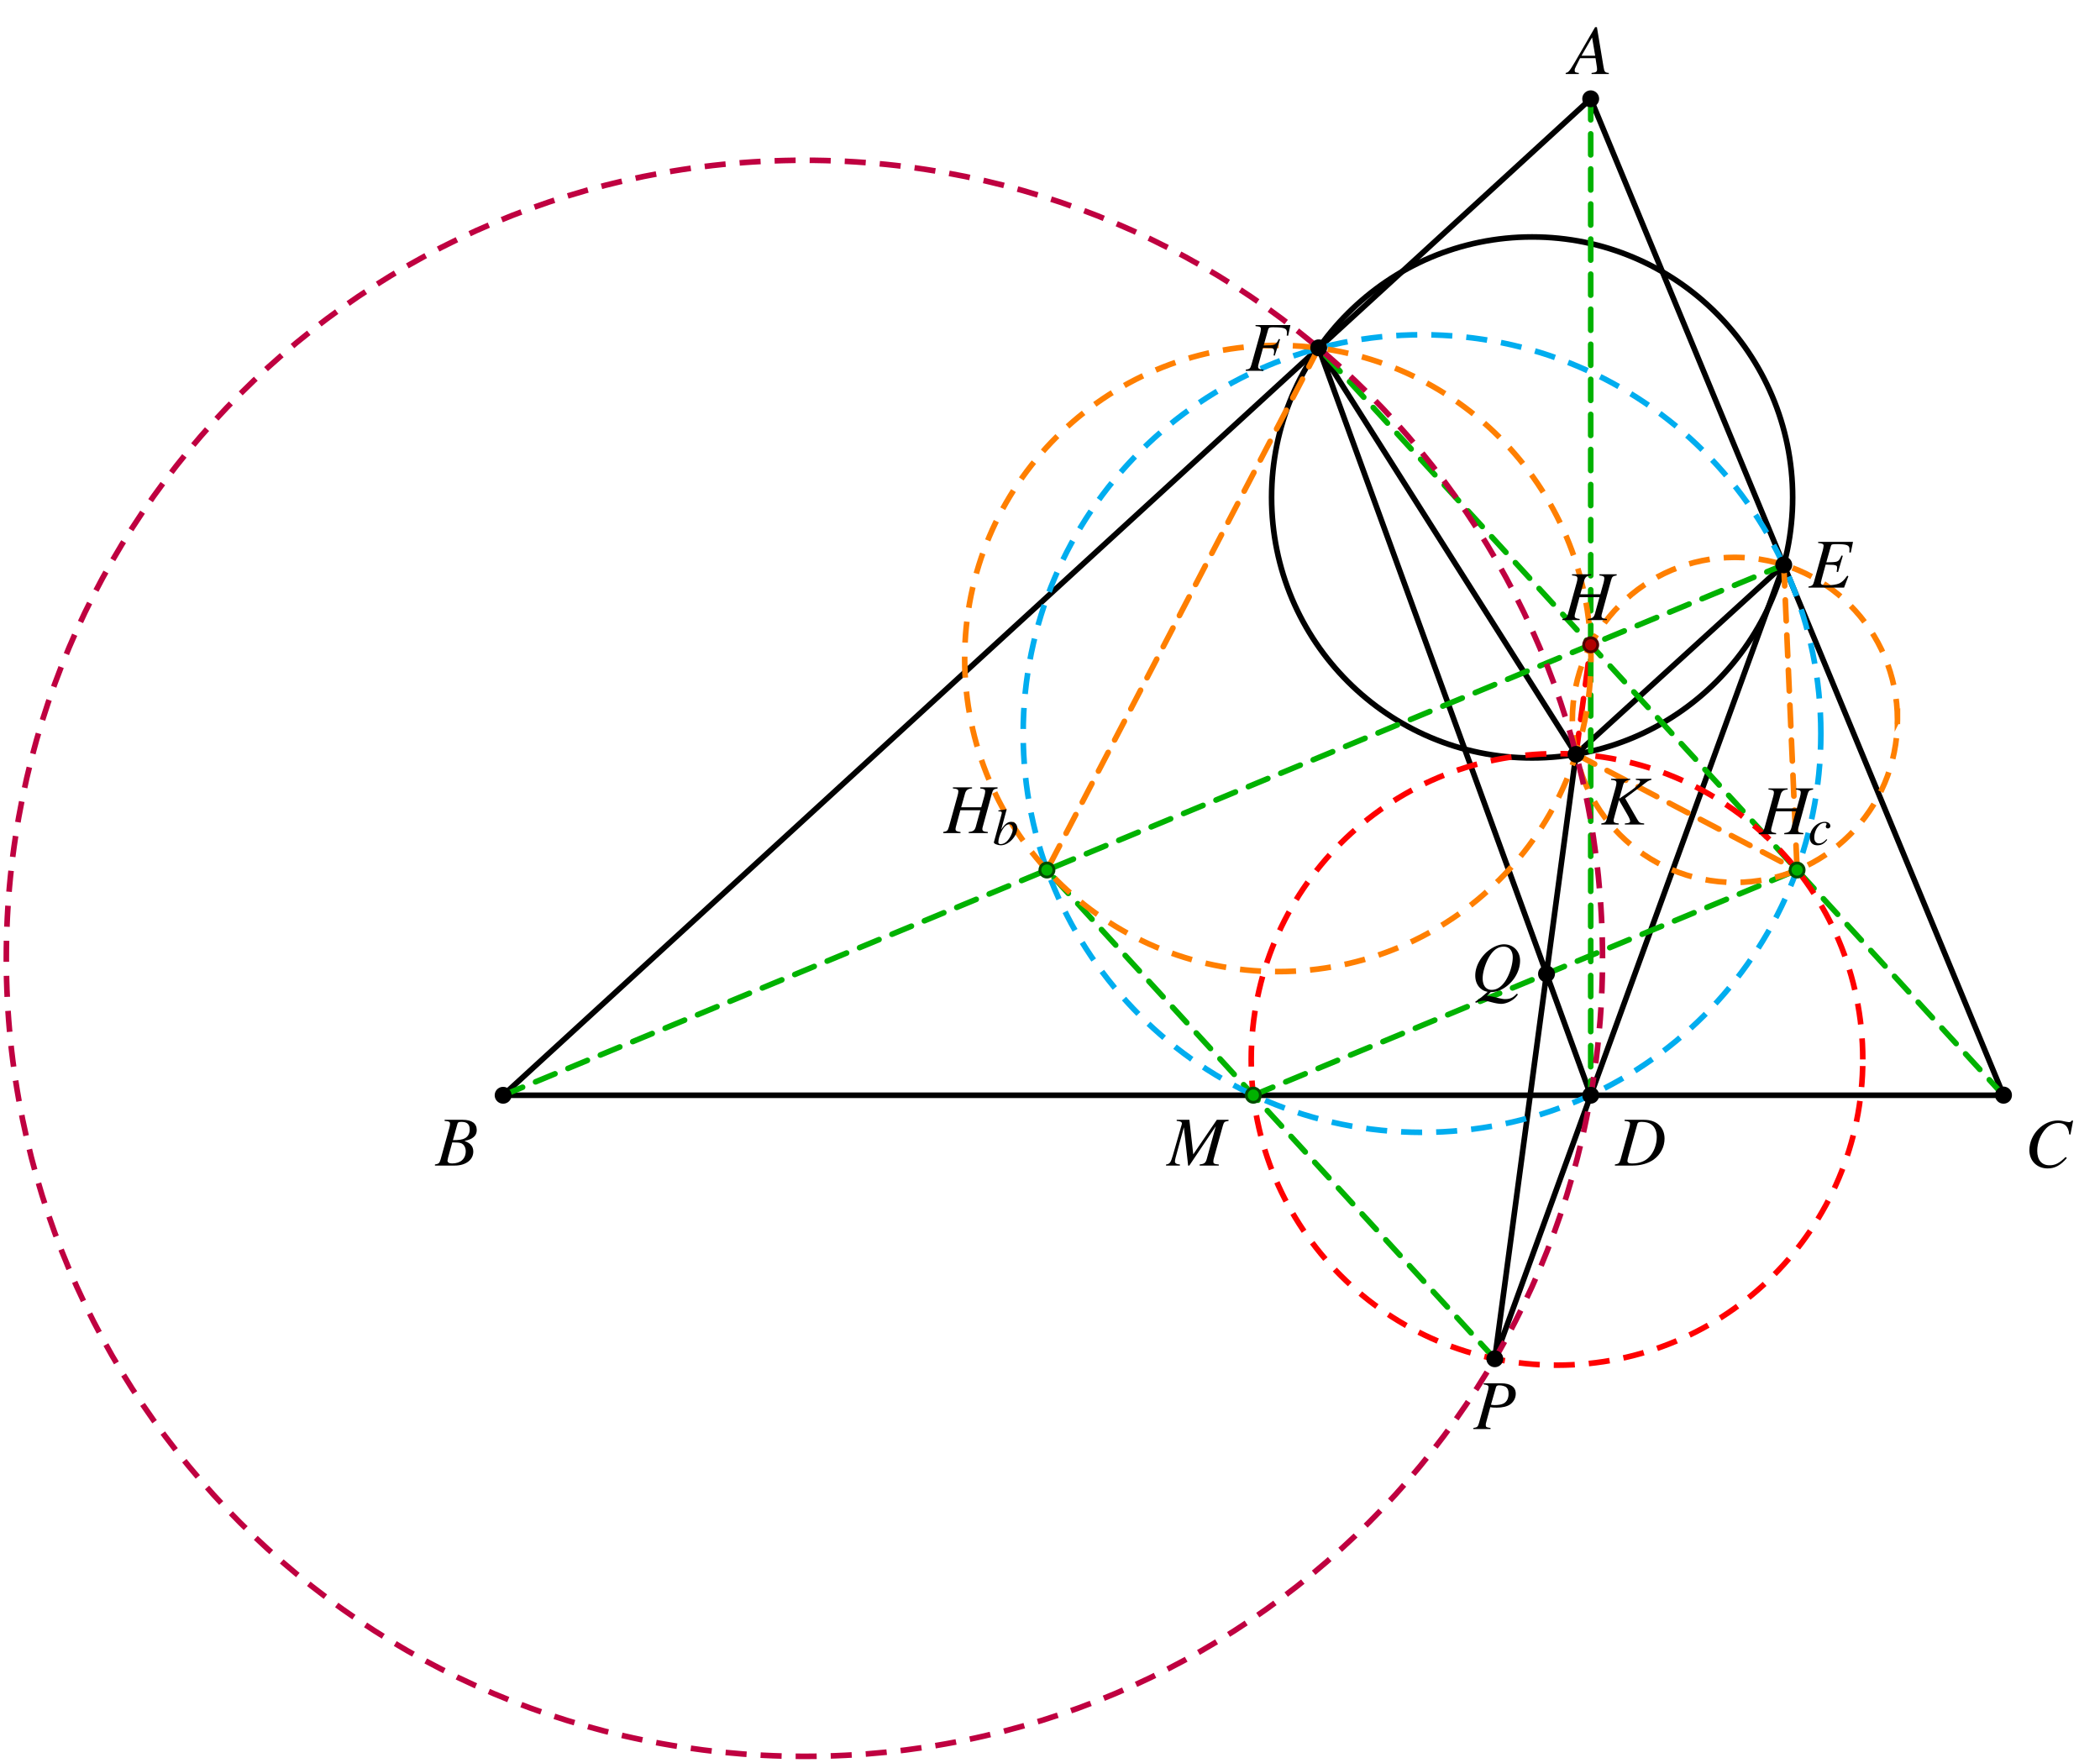 <svg xmlns="http://www.w3.org/2000/svg" xmlns:xlink="http://www.w3.org/1999/xlink" width="596.534" height="500.754" viewBox="0 0 447.401 375.565"><defs><path id="b" d="M8.422-.234c-.844-.078-.938-.203-1.125-1.297L5.89-9.984H5.5L1.172-2.516C-.016-.516-.172-.359-.766-.234V0h2.797v-.234c-.765-.078-.875-.157-.875-.532 0-.28.032-.421.297-.921l.844-1.688h3.297l.297 1.953c.015.14.03.266.03.39 0 .563-.218.704-1.171.798V0h3.672ZM2.609-3.906l2.25-3.89.657 3.89Zm0 0"/><path id="c" d="M11.453-9.75H7.766v.234c.875.11 1.047.22 1.047.641 0 .219-.063.563-.157.922L7.97-5.5H3.703l.813-2.906c.218-.766.609-1.047 1.5-1.11v-.234H1.938v.234c.937.094 1.156.204 1.156.641 0 .219-.063.563-.172.922l-1.828 6.61C.828-.485.719-.392-.125-.235V0h3.688v-.234C2.656-.36 2.5-.47 2.5-.891c0-.109.016-.234.047-.328l.984-3.656h4.25l-.968 3.531c-.235.782-.532 1-1.516 1.11V0h4.078v-.234c-.953-.094-1.156-.22-1.156-.625 0-.157.015-.25.047-.36l1.968-7.187c.25-.875.375-.953 1.22-1.11Zm0 0"/><path id="e" d="M2.188-9.516c.843.11 1.046.235 1.046.625 0 .22-.046.532-.25 1.204L1.22-1.344C.953-.454.844-.359 0-.234V0h3.656v-.234C2.72-.375 2.641-.422 2.641-.922c0-.187.03-.328.187-.875l.781-2.875c.375.094.766.11 1.375.11 1.235 0 2.235-.25 2.875-.704.75-.562 1.172-1.375 1.172-2.265 0-1.438-1.11-2.219-3.14-2.219H2.188Zm2.625.625c.093-.312.265-.421.687-.421.578 0 1.14.156 1.453.359.375.281.547.719.547 1.422 0 .968-.344 1.656-1 2.047-.469.25-1.047.375-1.969.375-.265 0-.375-.016-.781-.079Zm0 0"/><path id="f" d="M9.64-9.75H2.204v.234c.969.094 1.14.188 1.14.61 0 .234-.062.594-.155.953l-1.844 6.61C1.078-.454.969-.36.125-.235V0h3.766v-.234C3.016-.281 2.75-.454 2.75-.891c0-.125.047-.343.14-.671l.922-3.344c.547.031.876.047 1.204.047.578 0 .687.015.828.078.218.125.328.312.328.61 0 .25-.031.421-.125.89l.25.062 1.14-3.484-.265-.078c-.672 1.343-.719 1.36-3.234 1.39l.984-3.484c.094-.297.312-.39.922-.39 2.5 0 3.047.203 3.047 1.124 0 .094 0 .157-.016.36-.016.093-.016.11-.031.281l.312.031Zm0 0"/><path id="g" d="M4.172.234C5.312.172 5.89.016 6.719-.453c2.218-1.234 3.718-3.656 3.718-6.016 0-2.015-1.437-3.484-3.421-3.484-1.188 0-2.532.625-3.735 1.687-1.5 1.407-2.39 3.22-2.39 4.97 0 1.218.453 2.234 1.265 2.859.39.312.719.468 1.375.609C2.171 1.375 2.031 1.5.875 2.297l.156.234a3.36 3.36 0 0 1 1.719-.469c.297 0 .734.094 1.39.266.907.25 1.72.406 2.266.406.828 0 1.875-.39 2.625-.984.36-.266.563-.484.953-1.016L9.75.563c-.828.875-1.437 1.156-2.516 1.156-.39 0-.703-.063-1.843-.328-.782-.203-1.485-.328-1.563-.313-.062.016-.094.016-.094.016H3.36Zm2.781-9.687c1.188 0 1.922.86 1.922 2.281 0 1.578-.703 3.781-1.656 5.156C6.39-.844 5.469-.25 4.375-.25c-1.203 0-1.906-.922-1.906-2.484 0-1.422.734-3.641 1.64-4.938.829-1.219 1.75-1.781 2.844-1.781m0 0"/><path id="h" d="M9.469-9.75H2.047v.234c.922.094 1.156.204 1.156.61 0 .172-.094.687-.172.953l-1.844 6.61C.938-.5.829-.392-.016-.235V0h7.579l.921-2.422-.234-.125c-.703.969-1.094 1.36-1.734 1.656-.563.25-1.578.391-2.688.391-.844 0-1.203-.14-1.203-.5 0-.172.172-.86.547-2.187.187-.657.328-1.141.469-1.72.53.032.984.048 1.172.048.578-.016 1 .078 1.156.234.078.063.11.203.11.453 0 .266-.032.453-.11.781l.312.079 1.016-3.47-.281-.062c-.563 1.266-.703 1.36-2.063 1.422-.172 0-.656.016-1.172.031l.985-3.484c.093-.328.25-.39 1.093-.39 2.344 0 2.86.203 2.86 1.093 0 .188-.016.422-.031.672L9-7.469Zm0 0"/><path id="j" d="M-.125 0h4.219c2.343 0 3.953-1.219 3.953-2.984 0-.563-.172-1.078-.5-1.407-.297-.343-.594-.53-1.375-.859 1.062-.25 1.484-.422 1.969-.844.422-.36.64-.86.64-1.468 0-1.422-1.062-2.188-2.984-2.188h-3.86v.234c.938.079 1.157.188 1.157.61 0 .234-.063.594-.172.953l-1.828 6.61C.828-.485.719-.392-.125-.235Zm3.688-4.937c.968 0 1.593.046 1.89.171.61.25.984.907.984 1.72 0 1.608-1.109 2.593-2.921 2.593-.625 0-.97-.219-.97-.625 0-.172.188-.89.532-2.094.188-.672.281-1.015.485-1.765m1.109-3.954c.094-.328.266-.421.86-.421 1.187 0 1.75.515 1.75 1.624 0 .844-.36 1.5-1 1.86-.516.297-1.235.406-2.579.406Zm0 0"/><path id="k" d="M13.047-9.75h-2.5L5.53-2.39l-.828-7.36H2v.234c.75.047 1.11.204 1.11.547 0 .125-.063.344-.157.625-.031.047-.062.219-.125.438-.015.047-.031.11-.047.172L1.187-2.187C.734-.625.517-.328-.266-.234V0h2.954v-.234c-.766-.063-1.063-.25-1.063-.657 0-.156.063-.546.14-.796l1.766-6.47L4.437 0h.25l5.641-8.375-1.937 7.016c-.235.797-.532 1.015-1.5 1.125V0h4.078v-.234C9.953-.328 9.813-.422 9.813-.875c0-.266.03-.453.171-.922l1.829-6.61c.265-.905.343-.968 1.234-1.109Zm0 0"/><path id="l" d="m9.734-6.953.563-2.969h-.313c-.125.25-.28.328-.578.328-.11 0-.297-.031-.61-.094-.671-.171-1.265-.265-1.75-.265-3.171 0-6.062 3-6.062 6.328 0 2.281 1.61 3.89 3.907 3.89 1.53 0 2.734-.656 4.078-2.218l-.266-.219C7.36-.844 6.5-.406 5.266-.406c-1.657 0-2.61-1.125-2.61-3.063 0-1.781.719-3.578 1.89-4.797.72-.734 1.657-1.14 2.641-1.14 1.375 0 2.141.797 2.282 2.422Zm0 0"/><path id="m" d="M1.938-9.516c.937.094 1.156.204 1.156.61 0 .234-.063.594-.172.953l-1.828 6.61C.828-.485.719-.392-.125-.235V0h3.781C5.406 0 7-.469 8.156-1.297 9.61-2.359 10.453-4 10.453-5.734c0-2.453-1.703-4.016-4.36-4.016H1.939Zm2.734.641c.094-.328.312-.437.922-.437.843 0 1.593.203 2.062.562.735.531 1.14 1.469 1.14 2.656 0 1.61-.624 3.282-1.64 4.297-.875.906-2.093 1.344-3.64 1.344-.688 0-.97-.156-.97-.547 0-.187.063-.531.329-1.422Zm0 0"/><path id="n" d="M10.781-9.75H7.47v.234c.172.016.343.047.406.047.36.031.5.125.5.281 0 .36-.812 1.172-2.14 2.094L3.952-5.516l.797-2.89c.219-.75.625-1.047 1.516-1.11v-.234H2.188v.234c.921.094 1.14.204 1.14.641 0 .219-.062.563-.156.922l-1.844 6.61C1.062-.454.984-.376.11-.235V0h3.704v-.234c-.938-.11-1.079-.203-1.079-.657 0-.156.032-.296.125-.593l.079-.313.937-3.406 1.797 3.11c.36.609.578 1.14.578 1.421 0 .219-.219.344-.687.39-.079 0-.25.016-.438.048V0h4.11v-.234c-.938-.094-1.032-.141-1.454-.844L5.188-5.594l4.484-3.39c.406-.313.75-.47 1.11-.532Zm0 0"/><path id="d" d="M3.875-1.172c-.61.656-1.047.89-1.578.89-.64 0-1.016-.468-1.016-1.25 0-.952.39-1.937 1.016-2.577.312-.344.75-.532 1.187-.532.25 0 .422.079.422.22 0 .046-.015.109-.062.202-.078.14-.11.219-.11.328 0 .266.172.422.438.422a.514.514 0 0 0 .531-.515c0-.5-.5-.891-1.156-.891-1.672 0-3.219 1.61-3.219 3.344C.328-.484.922.125 1.953.125c.828 0 1.438-.344 2.094-1.187Zm0 0"/><path id="i" d="M1.219-7.11c.656.016.718.048.718.298 0 .093-.03.234-.093.468-.032.078-.047.157-.063.219l-.015.078L.25-.516v.047c0 .266.86.594 1.469.594 1.672 0 3.515-1.937 3.515-3.672 0-.781-.546-1.328-1.28-1.328-.782 0-1.36.453-2.141 1.672.578-2.11.656-2.406 1.156-4.297l-.063-.062c-.547.109-.953.171-1.687.265Zm2.297 2.766c.484 0 .78.375.78.953 0 .735-.562 1.922-1.218 2.61-.406.422-.89.656-1.36.656-.343 0-.515-.125-.515-.39 0-.657.328-1.735.797-2.547.484-.86.984-1.282 1.516-1.282m0 0"/><clipPath id="a"><path d="M0 17h359v358.566H0Zm0 0"/></clipPath></defs><path fill="none" stroke="#000" stroke-linecap="round" stroke-linejoin="round" stroke-miterlimit="10" stroke-width="1.196" d="M338.898 21.05 107.195 233.368h319.649Zm0 0"/><path fill="none" stroke="#000" stroke-linecap="round" stroke-miterlimit="10" stroke-width="1.196" d="m318.465 289.508 61.566-169.153M338.898 233.367 280.945 74.152M318.465 289.508l17.3-128.809M380.031 120.355 335.766 160.7M280.945 74.152l54.82 86.547"/><path fill="none" stroke="#000" stroke-miterlimit="10" stroke-width="1.196" d="M381.922 105.988c0-30.656-24.852-55.504-55.508-55.504-30.652 0-55.504 24.848-55.504 55.504 0 30.657 24.852 55.504 55.504 55.504 30.656 0 55.508-24.847 55.508-55.504Zm0 0"/><path fill="none" stroke="red" stroke-dasharray="4.483 2.989" stroke-linecap="round" stroke-miterlimit="10" stroke-width="1.196" d="m335.766 160.7 3.132-23.31"/><path fill="none" stroke="#00b200" stroke-dasharray="4.483 2.989" stroke-linecap="round" stroke-miterlimit="10" stroke-width="1.196" d="m107.195 233.367 272.836-113.012M426.844 233.367 280.945 74.152M318.465 289.508l-95.418-104.13M267.02 233.367 382.87 185.38M338.898 21.05v212.317"/><path fill="none" stroke="#00adef" stroke-dasharray="4.483 2.989" stroke-miterlimit="10" stroke-width="1.196" d="M387.93 156.293c0-46.93-38.043-84.969-84.973-84.969s-84.973 38.04-84.973 84.969c0 46.93 38.043 84.973 84.973 84.973s84.973-38.043 84.973-84.973Zm0 0"/><path fill="none" stroke="#ff7f00" stroke-dasharray="4.483 2.989" stroke-miterlimit="10" stroke-width="1.196" d="M338.953 140.3c0-36.843-29.867-66.71-66.715-66.71s-66.715 29.867-66.715 66.71c0 36.848 29.868 66.716 66.715 66.716s66.715-29.868 66.715-66.715Zm0 0"/><path fill="none" stroke="#ff7f00" stroke-dasharray="4.483 2.989" stroke-miterlimit="10" stroke-width="1.196" d="M404.246 153.383c0-19.125-15.504-34.63-34.629-34.63s-34.629 15.505-34.629 34.63 15.504 34.629 34.63 34.629c19.124 0 34.628-15.504 34.628-34.63Zm0 0"/><g clip-path="url(#a)"><path fill="none" stroke="#bf0040" stroke-dasharray="4.483 2.989" stroke-miterlimit="10" stroke-width="1.196" d="M341.414 204.184c0-93.907-76.125-170.036-170.035-170.036S1.344 110.278 1.344 204.184c0 93.91 76.125 170.035 170.035 170.035s170.035-76.125 170.035-170.035Zm0 0"/></g><path fill="none" stroke="red" stroke-dasharray="4.483 2.989" stroke-miterlimit="10" stroke-width="1.196" d="M396.863 225.723c0-35.98-29.168-65.149-65.148-65.149s-65.145 29.168-65.145 65.149c0 35.98 29.164 65.148 65.145 65.148s65.148-29.168 65.148-65.148Zm0 0"/><path fill="none" stroke="#ff7f00" stroke-dasharray="4.483 2.989" stroke-linecap="round" stroke-miterlimit="10" stroke-width="1.196" d="M280.945 74.152 223.047 185.38M380.031 120.355l2.84 65.024M335.766 160.7l47.105 24.679"/><path stroke="#000" stroke-miterlimit="10" stroke-width=".599" d="M340.39 21.05a1.495 1.495 0 1 0-2.99 0 1.495 1.495 0 0 0 2.99 0ZM108.687 233.367a1.495 1.495 0 1 0-2.99-.001 1.495 1.495 0 0 0 2.99.001ZM428.336 233.367a1.495 1.495 0 1 0-2.988 0c0 .824.668 1.492 1.496 1.492.824 0 1.492-.668 1.492-1.492ZM340.39 233.367a1.495 1.495 0 1 0-2.99-.001 1.495 1.495 0 0 0 2.99.001ZM381.523 120.355a1.494 1.494 0 1 0-2.99-.005 1.494 1.494 0 0 0 2.99.005ZM282.441 74.152a1.494 1.494 0 1 0-2.987-.004 1.494 1.494 0 0 0 2.987.004ZM319.957 289.508c0-.824-.668-1.492-1.492-1.492a1.494 1.494 0 1 0 1.492 1.492ZM330.977 207.492a1.495 1.495 0 1 0-2.991.007 1.495 1.495 0 0 0 2.99-.007ZM337.262 160.7a1.495 1.495 0 0 0-2.989 0c0 .827.668 1.495 1.493 1.495.824 0 1.496-.668 1.496-1.496Zm0 0"/><path fill="#b20000" stroke="#4c0000" stroke-miterlimit="10" stroke-width=".599" d="M340.39 137.39c0-.824-.667-1.492-1.492-1.492a1.494 1.494 0 1 0 1.492 1.492Zm0 0"/><path fill="#00b200" stroke="#004c00" stroke-miterlimit="10" stroke-width=".599" d="M224.54 185.379a1.495 1.495 0 1 0-2.992-.002 1.495 1.495 0 0 0 2.991.002ZM384.363 185.379a1.495 1.495 0 1 0-2.99-.002 1.495 1.495 0 0 0 2.99.002ZM268.512 233.367a1.495 1.495 0 1 0-2.989 0c0 .824.668 1.492 1.497 1.492.824 0 1.492-.668 1.492-1.492Zm0 0"/><use xlink:href="#b" x="334.332" y="15.773"/><use xlink:href="#c" x="332.979" y="132.114"/><use xlink:href="#c" x="374.832" y="177.737"/><use xlink:href="#d" x="385.248" y="179.979"/><use xlink:href="#e" x="313.897" y="304.486"/><use xlink:href="#f" x="265.283" y="79.002"/><use xlink:href="#g" x="313.411" y="211.155"/><use xlink:href="#h" x="385.31" y="125.205"/><use xlink:href="#c" x="201.075" y="177.506"/><use xlink:href="#i" x="211.491" y="179.979"/><use xlink:href="#j" x="92.787" y="248.345"/><use xlink:href="#k" x="248.692" y="248.345"/><use xlink:href="#l" x="431.373" y="248.688"/><use xlink:href="#m" x="344.176" y="248.345"/><use xlink:href="#n" x="341.046" y="175.68"/></svg>